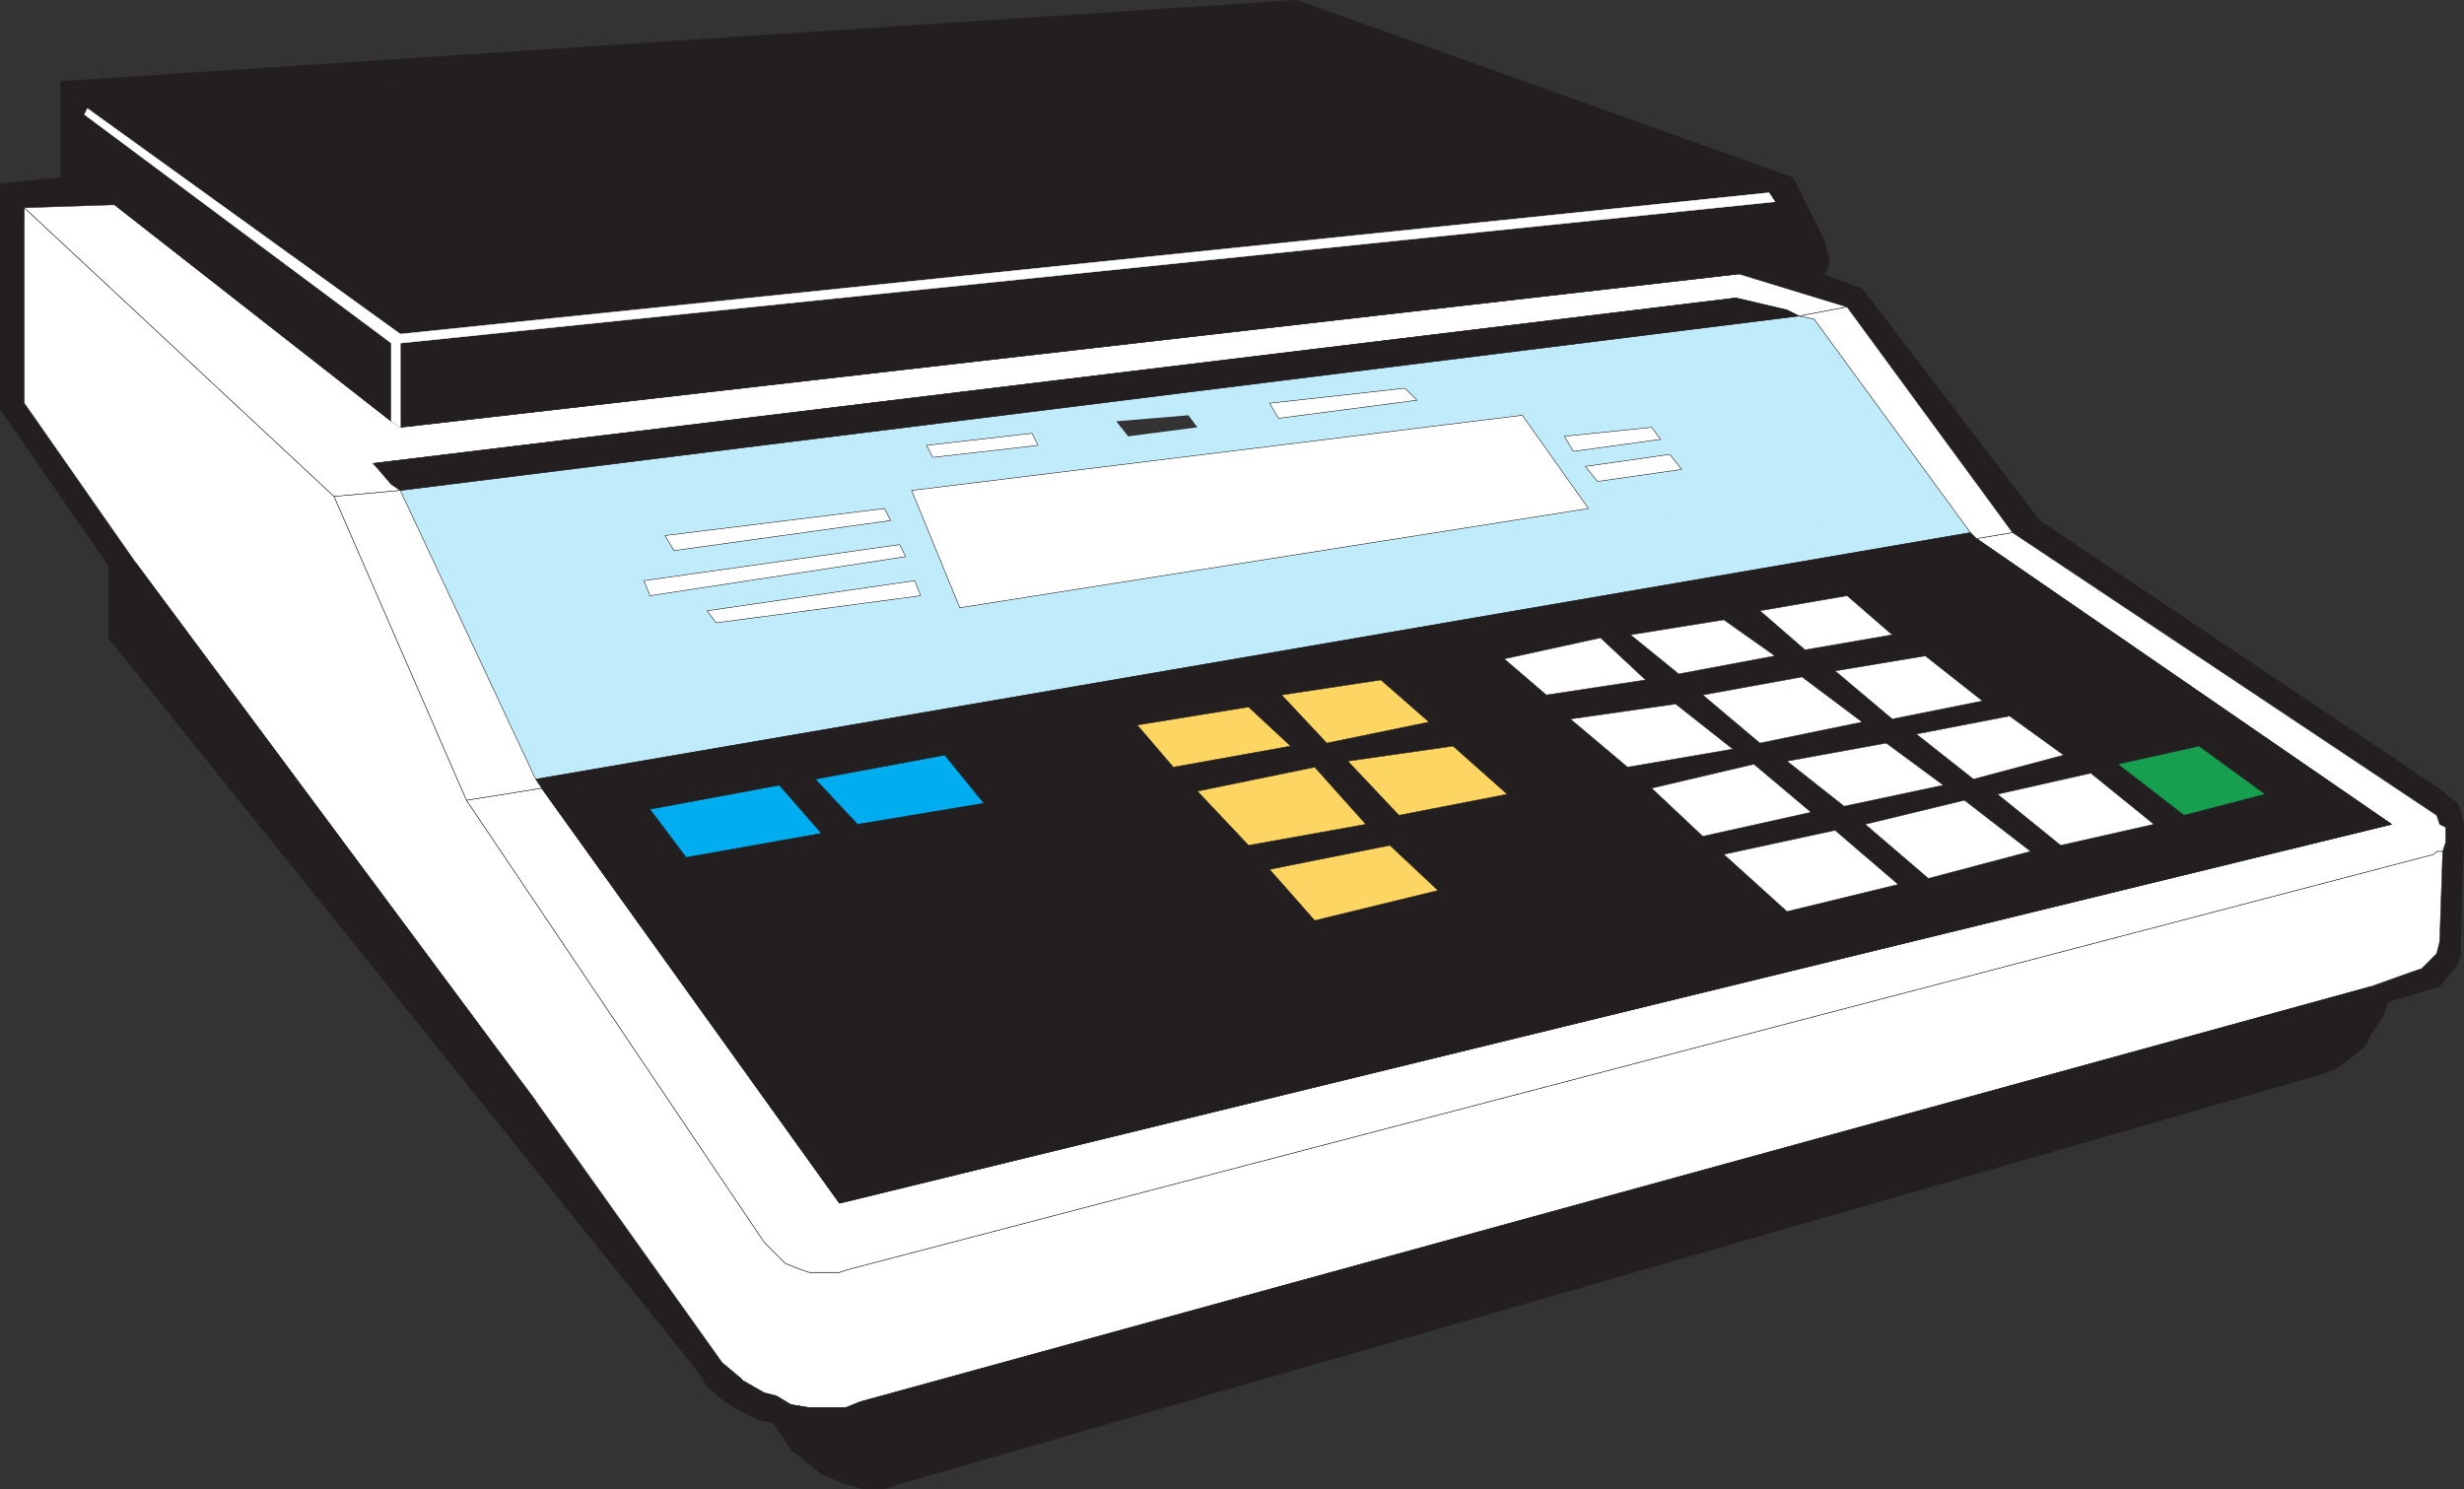 <svg xmlns="http://www.w3.org/2000/svg" width="614.37" height="371.37"><rect width="100%" height="100%" fill="#333333" stroke="none"/><path fill="#231f20" fill-rule="evenodd" d="m6.06 51.81 22.5-.75-7.5-6.75V28.56l.75-1.5-6.75-6.75v24l-15 1.5v56.25l27 39v18l147 183 2.25 3.75 4.5 3.75 3.75 2.25 4.5 2.25 3.75.75 4.5 6.75 7.5 6 5.25 2.25 5.25 1.5h5.25l4.5-1.5 354-102 3.75-1.5 3-2.25 3.75-3 1.5-3 3-4.5 1.5-3.75 9.75-3 3-.75 2.25-3 1.5-1.5 1.5-3v-3.75l.75-29.25-.75-3-.75-2.25-2.25-1.5-1.5-1.5-100.5-67.5-44.25-57.75-9.75-3.75.75-.75.75-1.5v-1.5l-.75-2.25v-1.5l-8.25-16.5L323.31.06 15.06 20.31l6.75 6.75 298.5-21 120.75 42 1.5 2.25 6 11.25v2.25l-.75 1.5-1.5.75-1.5 1.5-11.25.75 27 8.25 41.25 56.25 105.75 70.5.75 2.25 1.5.75v3.75l-.75 2.25-.75 22.5-.75 3-3.75 3.75-2.25.75-10.5 3.75-3 7.5-3 3.75-4.5 3-3.75 2.25-4.5 1.5-352.5 100.5h-6.75l-3.75-.75-3-2.25-1.5-1.5-2.25-3-3-3.75-2.25-3-3.75-2.25-3-.75-5.25-3-.75-.75-4.5-3.75-46.5-65.25-99.75-116.25v-18L6.06 100.56V51.81"/><path fill="none" stroke="#231f20" stroke-linecap="round" stroke-linejoin="round" stroke-miterlimit="10" stroke-width=".12" d="m6.06 51.81 22.5-.75-7.5-6.75V28.56l.75-1.5-6.75-6.75v24l-15 1.5v56.25l27 39v18l147 183 2.25 3.75 4.5 3.75 3.75 2.25 4.5 2.25 3.75.75 4.5 6.75 7.5 6 5.25 2.25 5.25 1.5h5.25l4.5-1.5 354-102 3.75-1.5 3-2.25 3.75-3 1.5-3 3-4.5 1.5-3.75 9.75-3 3-.75 2.25-3 1.5-1.5 1.5-3v-3.75l.75-29.25-.75-3-.75-2.25-2.25-1.5-1.5-1.5-100.5-67.5-44.25-57.75-9.75-3.75.75-.75.75-1.5v-1.5l-.75-2.25v-1.5l-8.25-16.5L323.31.06 15.06 20.31l6.75 6.75 298.5-21 120.75 42 1.5 2.25 6 11.25v2.25l-.75 1.5-1.5.75-1.5 1.5-11.25.75 27 8.25 41.25 56.25 105.75 70.5.75 2.25 1.5.75v3.75l-.75 2.25-.75 22.5-.75 3-3.75 3.75-2.25.75-10.5 3.75-3 7.5-3 3.75-4.5 3-3.75 2.25-4.5 1.5-352.5 100.5h-6.75l-3.75-.75-3-2.25-1.5-1.5-2.25-3-3-3.75-2.25-3-3.75-2.25-3-.75-5.25-3-.75-.75-4.5-3.75-46.5-65.25-99.75-116.25v-18L6.06 100.56zm0 0"/><path fill="#fff" fill-rule="evenodd" d="M6.06 51.81v48.75l27.75 39.75 99.75 134.25 46.5 65.25 4.5 3.75.75.75 5.25 3 3 .75 3.75 2.25 4.5.75h9l3.75-1.5 376.5-103.5 10.5-3.75 2.25-.75 3.75-3.75.75-3 .75-22.5h-1.5l-.75.75-395.25 103.5-2.25.75h-7.5l-2.25-.75-3.75-1.5-5.25-5.25-74.25-110.25-33-75.75-77.25-72"/><path fill="none" stroke="#231f20" stroke-linecap="round" stroke-linejoin="round" stroke-miterlimit="10" stroke-width=".12" d="M6.06 51.81v48.75l27.75 39.75 99.75 134.25 46.5 65.25 4.5 3.75.75.75 5.25 3 3 .75 3.75 2.25 4.5.75h9l3.75-1.5 376.5-103.5 10.5-3.75 2.25-.75 3.75-3.75.75-3 .75-22.5h-1.5l-.75.75-395.25 103.5-2.25.75h-7.5l-2.25-.75-3.75-1.5-5.25-5.25-74.25-110.25-33-75.75zm0 0"/><path fill="#fff" fill-rule="evenodd" d="m116.31 199.56 74.25 110.25 5.25 5.25 3.75 1.5 2.25.75h7.5l2.25-.75 395.25-103.5.75-.75h1.5l.75-2.25v-3.75l-1.5-.75-.75-2.25-105.75-70.5-9 1.5 103.5 71.25-387 94.5-74.25-103.5-18.75 3"/><path fill="none" stroke="#231f20" stroke-linecap="round" stroke-linejoin="round" stroke-miterlimit="10" stroke-width=".12" d="m116.31 199.56 74.25 110.25 5.25 5.25 3.75 1.5 2.25.75h7.5l2.25-.75 395.25-103.5.75-.75h1.5l.75-2.25v-3.75l-1.5-.75-.75-2.25-105.75-70.5-9 1.5 103.5 71.25-387 94.5-74.25-103.5zm0 0"/><path fill="#231f20" fill-rule="evenodd" d="m492.81 134.31-357.75 62.25 27 5.25 32.25-6 9-1.5 32.25-6 48-7.5 27.75-4.5 8.25-3 24.75-3.75 12 10.5 6 6 13.5 12-27 5.25-12.75-13.5-8.25 1.5 12.75 14.25-29.25 5.25 5.25 6 30-6 12 11.25-30.75 7.5-11.25-12.75-5.25-6-12.75-13.5 29.25-6 8.25-1.5 26.25-3.75-6-6-25.5 5.25-11.25-12-8.25 3 10.5 9.75-29.25 5.25-9-10.5-48 7.5 9.75 12-31.5 5.25-10.5-11.25-9 1.5 10.5 12-33.75 6-9-12-27-5.25 74.25 103.5 387-94.5-31.5-7.5-20.25 5.25-7.5 2.25-23.25 5.25-15.75-12.75 23.25-5.25-6.75-4.5-22.5 6-14.25-11.25 23.25-4.5-6.75-3.75-22.5 4.5-14.25-12 22.5-3.75-8.25-5.25-21.75 3.75-11.25-9.75-9 2.25 12.75 9 6.75 5.25 15 11.25 6 5.25 14.25 10.5 5.25 3.75 16.5 12.75-25.5 6.75-7.5 1.5-27.75 6.75-15.75-14.25 27.75-6-6-4.5-27 6-12.75-12 25.5-6-5.25-3.75-26.25 4.5-14.25-12 26.25-3.75-7.5-6-24.75 3.75-10.5-9 24-5.25 11.25 10.5 7.5 6 14.25 11.25 5.25 3.75 14.25 12 6 4.5 15.75 13.5 7.5-1.5-15.75-13.5 24.75-6-5.25-3.75-24.75 5.25-14.25-11.25 24.75-4.5-6-5.25-25.5 5.25-14.25-12 24.75-4.5-6.75-5.25-24 4.5-12-9.75 23.25-3.75 9-2.25 21.75-3.75 11.25 9.75 8.25 5.25 14.25 11.25 6.75 3.75 13.5 9.75 6.75 4.5 15.75 12.75 7.5-2.25-16.5-12.75 20.25-4.5 16.5 12 31.5 7.5-103.5-71.25"/><path fill="none" stroke="#231f20" stroke-linecap="round" stroke-linejoin="round" stroke-miterlimit="10" stroke-width=".12" d="m492.81 134.31-357.75 62.25 27 5.25 32.25-6 9-1.5 32.25-6 48-7.5 27.75-4.5 8.25-3 24.75-3.75 12 10.5 6 6 13.5 12-27 5.25-12.75-13.5-8.25 1.5 12.75 14.25-29.25 5.25 5.25 6 30-6 12 11.25-30.75 7.5-11.25-12.75-5.25-6-12.75-13.5 29.25-6 8.25-1.5 26.25-3.75-6-6-25.5 5.25-11.25-12-8.25 3 10.5 9.75-29.25 5.25-9-10.5-48 7.5 9.75 12-31.5 5.25-10.5-11.25-9 1.5 10.5 12-33.75 6-9-12-27-5.25 74.25 103.5 387-94.5-31.5-7.5-20.25 5.25-7.5 2.25-23.25 5.25-15.75-12.75 23.25-5.25-6.75-4.5-22.5 6-14.25-11.25 23.25-4.5-6.75-3.75-22.5 4.5-14.25-12 22.5-3.75-8.25-5.25-21.75 3.75-11.25-9.75-9 2.25 12.75 9 6.75 5.25 15 11.25 6 5.25 14.25 10.5 5.25 3.75 16.5 12.75-25.5 6.75-7.5 1.5-27.75 6.75-15.75-14.25 27.75-6-6-4.5-27 6-12.75-12 25.5-6-5.25-3.75-26.25 4.5-14.25-12 26.25-3.75-7.5-6-24.75 3.75-10.5-9 24-5.25 11.25 10.5 7.5 6 14.25 11.25 5.25 3.75 14.25 12 6 4.5 15.75 13.5 7.5-1.5-15.75-13.5 24.75-6-5.25-3.75-24.75 5.25-14.25-11.25 24.75-4.5-6-5.25-25.5 5.25-14.25-12 24.75-4.5-6.75-5.25-24 4.5-12-9.75 23.25-3.75 9-2.25 21.75-3.75 11.25 9.75 8.25 5.25 14.25 11.25 6.75 3.75 13.5 9.75 6.75 4.5 15.75 12.75 7.5-2.25-16.5-12.75 20.25-4.5 16.5 12 31.5 7.5zm0 0"/><path fill="#fff" fill-rule="evenodd" d="m6.06 51.81 77.25 72 16.5-1.5-6.75-6.75 339.75-41.25 12.75 3 3 1.5 12-2.25-27-8.25-333.75 38.25-2.25-1.5-69-54-22.5.75"/><path fill="none" stroke="#231f20" stroke-linecap="round" stroke-linejoin="round" stroke-miterlimit="10" stroke-width=".12" d="m6.06 51.81 77.25 72 16.5-1.5-6.75-6.75 339.75-41.25 12.75 3 3 1.5 12-2.25-27-8.25-333.75 38.25-2.25-1.5-69-54zm0 0"/><path fill="#231f20" fill-rule="evenodd" d="m21.81 27.06 78 56.25 341.25-35.25-120.75-42-298.5 21"/><path fill="none" stroke="#231f20" stroke-linecap="round" stroke-linejoin="round" stroke-miterlimit="10" stroke-width=".12" d="m21.81 27.06 78 56.25 341.25-35.25-120.75-42zm0 0"/><path fill="#231f20" fill-rule="evenodd" d="m197.31 350.31 2.25 3 3 3.75 2.25 3 1.5 1.5 3 2.25 3.75.75h6.75l352.5-100.5 4.5-1.5 3.75-2.25 4.5-3 3-3.75 3-7.5-376.5 103.5-3.75 1.5h-9l-4.5-.75"/><path fill="none" stroke="#231f20" stroke-linecap="round" stroke-linejoin="round" stroke-miterlimit="10" stroke-width=".12" d="m197.31 350.31 2.25 3 3 3.75 2.25 3 1.5 1.5 3 2.25 3.75.75h6.75l352.5-100.5 4.5-1.5 3.75-2.25 4.5-3 3-3.75 3-7.5-376.5 103.5-3.75 1.5h-9zm0 0"/><path fill="#bfebfb" fill-rule="evenodd" d="m448.56 78.81-348.75 43.5 132.75-8.25-1.5-3 26.25-3 1.5 3 22.5-2.25-3-3.75 18-1.5 2.25 3 20.25-2.25-2.25-3.75 33.75-3.75 3 3-34.5 4.5-20.25 2.25-17.25 2.25-22.5 2.25-26.25 3-132.75 8.25 33.75 72 45-39-2.25-3 51.75-7.5-2.25-6-63.75 9.75-1.5-3.75 63.75-9-2.25-6-54 7.5-2.25-3.75 54.75-6.75 1.5 3 2.25 6 1.5 3 2.25 6 1.5 3.75-51 6.75-45 39 357.75-61.5-95.25-6-156.75 24.75-12-29.25 152.25-18.75 16.5 23.25 95.25 6-39-53.25-40.5 27 2.25 3 2.25 3.75 3 3.75-21 3-3-3.75 21-3-2.25-3.75-21.75 3-2.25-3.75 21.75-2.25 40.5-27-3.75-.75"/><path fill="#231f20" fill-rule="evenodd" d="m135.06 196.56 357.75-62.25-1.5-1.5-357.75 61.5 1.5 2.25"/><path fill="none" stroke="#231f20" stroke-linecap="round" stroke-linejoin="round" stroke-miterlimit="10" stroke-width=".12" d="m135.06 196.56 357.75-62.25-1.5-1.5-357.75 61.5zm0 0"/><path fill="#231f20" fill-rule="evenodd" d="m445.56 77.31-12.75-3-339.75 41.25 4.5 5.25 348-43.5"/><path fill="none" stroke="#231f20" stroke-linecap="round" stroke-linejoin="round" stroke-miterlimit="10" stroke-width=".12" d="m445.56 77.31-12.75-3-339.75 41.25 4.5 5.25zm0 0"/><path fill="#231f20" fill-rule="evenodd" d="m99.81 122.31 348.75-43.5-3-1.5-348 43.5 2.25 1.5"/><path fill="none" stroke="#231f20" stroke-linecap="round" stroke-linejoin="round" stroke-miterlimit="10" stroke-width=".12" d="m99.81 122.31 348.75-43.5-3-1.5-348 43.5zm0 0"/><path fill="#231f20" fill-rule="evenodd" d="m433.56 68.31 11.25-.75 1.5-1.5 1.5-.75.75-1.5v-2.25l-6-11.25L99.81 85.56v21l333.75-38.25"/><path fill="none" stroke="#231f20" stroke-linecap="round" stroke-linejoin="round" stroke-miterlimit="10" stroke-width=".12" d="m433.56 68.31 11.25-.75 1.5-1.5 1.5-.75.75-1.5v-2.25l-6-11.25L99.81 85.56v21zm0 0"/><path fill="#fff" fill-rule="evenodd" d="m396.06 126.81-156.75 24.75-12-29.25 152.25-18.75 16.5 23.25"/><path fill="none" stroke="#231f20" stroke-linecap="round" stroke-linejoin="round" stroke-miterlimit="10" stroke-width=".12" d="m396.06 126.81-156.75 24.75-12-29.25 152.25-18.75zm0 0"/><path fill="#231f20" fill-rule="evenodd" stroke="#231f20" stroke-linecap="round" stroke-linejoin="round" stroke-miterlimit="10" stroke-width=".12" d="M33.81 140.31v18l99.75 116.25zm0 0"/><path fill="#fff" fill-rule="evenodd" d="m83.31 123.81 33 75.75 18.75-3-1.5-2.25-33.75-72-16.5 1.5"/><path fill="none" stroke="#231f20" stroke-linecap="round" stroke-linejoin="round" stroke-miterlimit="10" stroke-width=".12" d="m83.31 123.81 33 75.75 18.75-3-1.5-2.25-33.75-72zm0 0"/><path fill="#231f20" fill-rule="evenodd" d="m28.56 51.06 69 54v-19.5l-76.5-57v15.75l7.5 6.75"/><path fill="none" stroke="#231f20" stroke-linecap="round" stroke-linejoin="round" stroke-miterlimit="10" stroke-width=".12" d="m28.56 51.06 69 54v-19.5l-76.5-57v15.75zm0 0"/><path fill="#fff" fill-rule="evenodd" d="m225.81 138.81-1.5-3-63.75 9 1.5 3.75 63.75-9.75"/><path fill="none" stroke="#231f20" stroke-linecap="round" stroke-linejoin="round" stroke-miterlimit="10" stroke-width=".12" d="m225.81 138.81-1.5-3-63.75 9 1.5 3.75zm0 0"/><path fill="#fff" fill-rule="evenodd" d="m448.56 78.81 3.75.75 39 53.25 1.5 1.5 9-1.5-41.25-56.25-12 2.25"/><path fill="none" stroke="#231f20" stroke-linecap="round" stroke-linejoin="round" stroke-miterlimit="10" stroke-width=".12" d="m448.56 78.81 3.75.75 39 53.25 1.5 1.5 9-1.5-41.25-56.25zm0 0"/><path fill="#fff" fill-rule="evenodd" d="m222.06 129.81-1.5-3-54.75 6.75 2.25 3.75 54-7.5"/><path fill="none" stroke="#231f20" stroke-linecap="round" stroke-linejoin="round" stroke-miterlimit="10" stroke-width=".12" d="m222.06 129.81-1.5-3-54.75 6.75 2.25 3.75zm0 0"/><path fill="#fff" fill-rule="evenodd" d="m178.56 155.31 51-6.75-1.5-3.75-51.75 7.5 2.25 3"/><path fill="none" stroke="#231f20" stroke-linecap="round" stroke-linejoin="round" stroke-miterlimit="10" stroke-width=".12" d="m178.56 155.31 51-6.75-1.5-3.75-51.75 7.5zm0 0"/><path fill="#fff" fill-rule="evenodd" d="m473.31 220.56-15.75-13.5-27.75 6 15.75 14.25 27.75-6.75"/><path fill="none" stroke="#231f20" stroke-linecap="round" stroke-linejoin="round" stroke-miterlimit="10" stroke-width=".12" d="m473.31 220.56-15.75-13.5-27.75 6 15.75 14.25zm0 0"/><path fill="#fdd562" fill-rule="evenodd" d="m327.81 191.31-29.25 6 12.75 13.5 29.25-5.25-12.75-14.25"/><path fill="none" stroke="#231f20" stroke-linecap="round" stroke-linejoin="round" stroke-miterlimit="10" stroke-width=".12" d="m327.81 191.31-29.25 6 12.75 13.5 29.25-5.25zm0 0"/><path fill="#00adef" fill-rule="evenodd" d="m194.31 195.81-32.25 6 9 12 33.75-6-10.5-12"/><path fill="none" stroke="#231f20" stroke-linecap="round" stroke-linejoin="round" stroke-miterlimit="10" stroke-width=".12" d="m194.31 195.81-32.25 6 9 12 33.75-6zm0 0"/><path fill="#00adef" fill-rule="evenodd" d="m203.31 194.31 10.5 11.25 31.5-5.25-9.75-12-32.25 6"/><path fill="none" stroke="#231f20" stroke-linecap="round" stroke-linejoin="round" stroke-miterlimit="10" stroke-width=".12" d="m203.31 194.31 10.5 11.25 31.5-5.25-9.75-12zm0 0"/><path fill="#fdd562" fill-rule="evenodd" d="m316.56 216.81 30-6 12 11.25-30.75 7.5-11.25-12.75"/><path fill="none" stroke="#231f20" stroke-linecap="round" stroke-linejoin="round" stroke-miterlimit="10" stroke-width=".12" d="m316.56 216.81 30-6 12 11.25-30.75 7.5zm0 0"/><path fill="#fff" fill-rule="evenodd" d="m489.81 199.56-24.75 6 15.75 13.5 25.5-6.75-16.5-12.75"/><path fill="none" stroke="#231f20" stroke-linecap="round" stroke-linejoin="round" stroke-miterlimit="10" stroke-width=".12" d="m489.81 199.56-24.75 6 15.75 13.5 25.5-6.75zm0 0"/><path fill="#fff" fill-rule="evenodd" d="m432.06 186.81-14.25-11.25-26.25 3.75 14.25 12 26.25-4.5"/><path fill="none" stroke="#231f20" stroke-linecap="round" stroke-linejoin="round" stroke-miterlimit="10" stroke-width=".12" d="m432.06 186.81-14.25-11.25-26.25 3.75 14.25 12zm0 0"/><path fill="#fdd562" fill-rule="evenodd" d="m362.31 186.06-26.25 3.75 12.75 13.5 27-5.25-13.5-12"/><path fill="none" stroke="#231f20" stroke-linecap="round" stroke-linejoin="round" stroke-miterlimit="10" stroke-width=".12" d="m362.31 186.06-26.25 3.75 12.75 13.5 27-5.25zm0 0"/><path fill="#fff" fill-rule="evenodd" d="m451.56 202.56-14.25-12-25.5 6 12.75 12 27-6"/><path fill="none" stroke="#231f20" stroke-linecap="round" stroke-linejoin="round" stroke-miterlimit="10" stroke-width=".12" d="m451.56 202.56-14.25-12-25.5 6 12.75 12zm0 0"/><path fill="#fff" fill-rule="evenodd" d="m464.31 180.06-15-11.25-24.75 4.5 14.25 12 25.5-5.25"/><path fill="none" stroke="#231f20" stroke-linecap="round" stroke-linejoin="round" stroke-miterlimit="10" stroke-width=".12" d="m464.31 180.06-15-11.25-24.75 4.5 14.25 12zm0 0"/><path fill="#fff" fill-rule="evenodd" d="m537.06 205.56-15.75-12.75-23.25 5.25 15.75 12.75 23.25-5.25"/><path fill="none" stroke="#231f20" stroke-linecap="round" stroke-linejoin="round" stroke-miterlimit="10" stroke-width=".12" d="m537.06 205.56-15.75-12.75-23.25 5.25 15.75 12.75zm0 0"/><path fill="#fdd562" fill-rule="evenodd" d="m311.31 176.31-27.75 4.5 9 10.5 29.25-5.25-10.5-9.75"/><path fill="none" stroke="#231f20" stroke-linecap="round" stroke-linejoin="round" stroke-miterlimit="10" stroke-width=".12" d="m311.31 176.31-27.75 4.5 9 10.5 29.25-5.25zm0 0"/><path fill="#fff" fill-rule="evenodd" d="m484.56 195.81-14.25-10.5-24.75 4.5 14.25 11.25 24.75-5.25"/><path fill="none" stroke="#231f20" stroke-linecap="round" stroke-linejoin="round" stroke-miterlimit="10" stroke-width=".12" d="m484.56 195.81-14.25-10.5-24.75 4.5 14.25 11.25zm0 0"/><path fill="#fff" fill-rule="evenodd" d="m494.31 174.81-14.25-11.25-22.5 3.75 14.25 12 22.5-4.5"/><path fill="none" stroke="#231f20" stroke-linecap="round" stroke-linejoin="round" stroke-miterlimit="10" stroke-width=".12" d="m494.31 174.81-14.25-11.25-22.5 3.75 14.25 12zm0 0"/><path fill="#fff" fill-rule="evenodd" d="m514.56 188.31-13.5-9.75-23.25 4.5 14.25 11.25 22.5-6"/><path fill="none" stroke="#231f20" stroke-linecap="round" stroke-linejoin="round" stroke-miterlimit="10" stroke-width=".12" d="m514.56 188.31-13.5-9.75-23.25 4.5 14.25 11.25zm0 0"/><path fill="#fdd562" fill-rule="evenodd" d="m356.31 180.06-12-10.5-24.75 3.75 11.25 12 25.5-5.25"/><path fill="none" stroke="#231f20" stroke-linecap="round" stroke-linejoin="round" stroke-miterlimit="10" stroke-width=".12" d="m356.31 180.06-12-10.5-24.75 3.75 11.25 12zm0 0"/><path fill="#fff" fill-rule="evenodd" d="m318.81 104.31-2.25-3.75 33.75-3.75 3 3-34.5 4.5"/><path fill="none" stroke="#231f20" stroke-linecap="round" stroke-linejoin="round" stroke-miterlimit="10" stroke-width=".12" d="m318.81 104.31-2.25-3.75 33.75-3.75 3 3zm0 0"/><path fill="#179f50" fill-rule="evenodd" d="m564.81 198.06-16.5-12-20.25 4.5 16.5 12.75 20.25-5.25"/><path fill="none" stroke="#231f20" stroke-linecap="round" stroke-linejoin="round" stroke-miterlimit="10" stroke-width=".12" d="m564.81 198.06-16.5-12-20.25 4.5 16.5 12.75zm0 0"/><path fill="#fff" fill-rule="evenodd" d="m410.31 169.56-11.25-10.5-24 5.25 10.5 9 24.75-3.75"/><path fill="none" stroke="#231f20" stroke-linecap="round" stroke-linejoin="round" stroke-miterlimit="10" stroke-width=".12" d="m410.31 169.56-11.25-10.5-24 5.25 10.5 9zm0 0"/><path fill="#fff" fill-rule="evenodd" d="m442.56 163.56-12.75-9-23.25 3.75 12 9.75 24-4.5"/><path fill="none" stroke="#231f20" stroke-linecap="round" stroke-linejoin="round" stroke-miterlimit="10" stroke-width=".12" d="m442.56 163.56-12.75-9-23.25 3.75 12 9.75zm0 0"/><path fill="#fff" fill-rule="evenodd" d="m471.81 158.31-11.25-9.75-21.75 3.75 11.25 9.75 21.75-3.75"/><path fill="none" stroke="#231f20" stroke-linecap="round" stroke-linejoin="round" stroke-miterlimit="10" stroke-width=".12" d="m471.81 158.31-11.25-9.75-21.75 3.75 11.25 9.75zm0 0"/><path fill="#fff" fill-rule="evenodd" d="m258.81 111.06-1.5-3-26.25 3 1.5 3 26.25-3"/><path fill="none" stroke="#231f20" stroke-linecap="round" stroke-linejoin="round" stroke-miterlimit="10" stroke-width=".12" d="m258.81 111.06-1.5-3-26.25 3 1.5 3zm0 0"/><path fill="#fff" fill-rule="evenodd" d="m414.06 109.56-2.25-3-21.75 2.25 2.25 3.75 21.75-3"/><path fill="none" stroke="#231f20" stroke-linecap="round" stroke-linejoin="round" stroke-miterlimit="10" stroke-width=".12" d="m414.06 109.56-2.25-3-21.75 2.25 2.25 3.75zm0 0"/><path fill="#fff" fill-rule="evenodd" d="m416.31 113.31 3 3.75-21 3-3-3.75 21-3"/><path fill="none" stroke="#231f20" stroke-linecap="round" stroke-linejoin="round" stroke-miterlimit="10" stroke-width=".12" d="m416.31 113.31 3 3.75-21 3-3-3.75zm0 0"/><path fill="#fff" fill-rule="evenodd" d="M99.81 106.56v-21l342.75-35.25-1.5-2.25L99.81 83.31l-78-56.25-.75 1.5 76.5 57v19.5l2.25 1.5"/><path fill="none" stroke="#fff" stroke-linecap="round" stroke-linejoin="round" stroke-miterlimit="10" stroke-width=".12" d="M99.81 106.56v-21l342.75-35.25-1.5-2.25L99.81 83.31l-78-56.25-.75 1.5 76.5 57v19.5zm0 0"/></svg>
